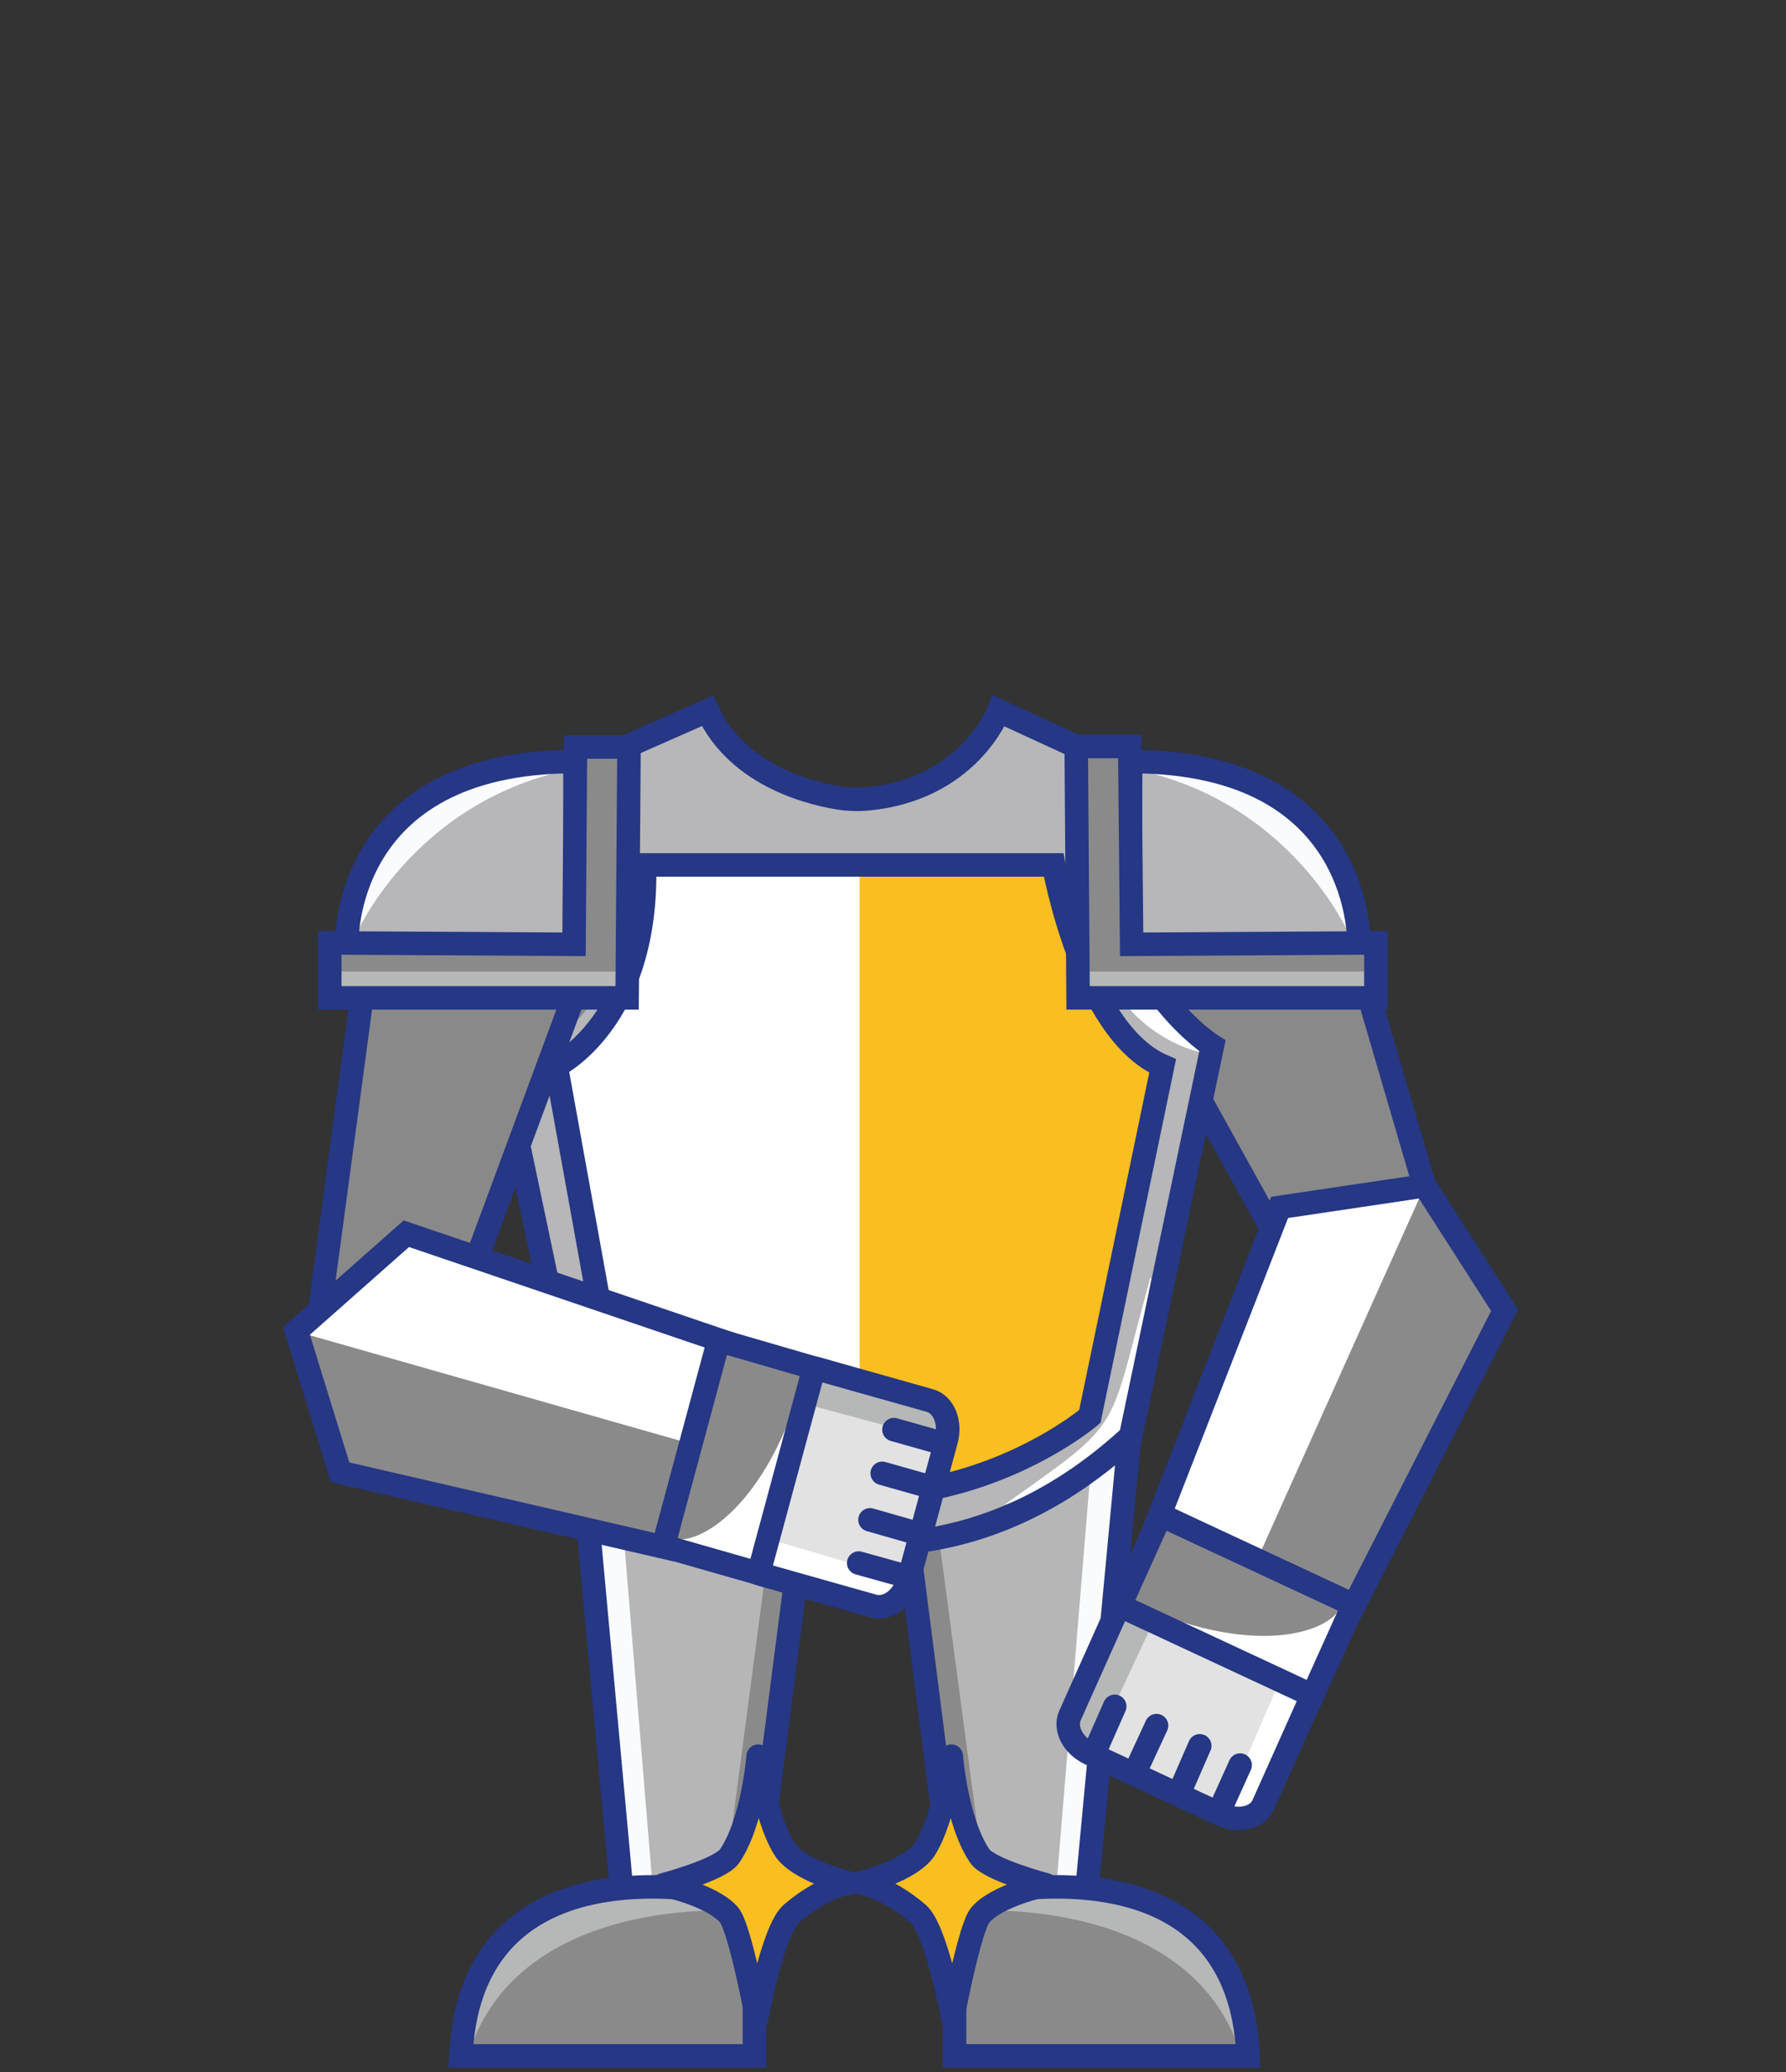 <?xml version="1.0" encoding="utf-8"?>
<!-- Generator: Adobe Illustrator 28.0.0, SVG Export Plug-In . SVG Version: 6.00 Build 0)  -->
<svg version="1.1" id="Layer_2_00000150067115856509080720000017285460577173169811_"
	 xmlns="http://www.w3.org/2000/svg" xmlns:xlink="http://www.w3.org/1999/xlink" x="0px" y="0px" viewBox="0 0 380.2 441.1"
	 style="enable-background:new 0 0 380.2 441.1;" xml:space="preserve">
<rect x="0" y="0" width="380.2" height="441.1" fill="#333333" stroke="none"/>
<style type="text/css">
	.st0{fill:none;stroke:#FF7676;stroke-miterlimit:10;stroke-opacity:0;}
	.st1{fill:#B6B6B7;}
	.st2{clip-path:url(#SVGID_00000127765719839609606830000014722076052771726990_);}
	.st3{fill:#8B8A8A;}
	.st4{fill:#FAFBFC;}
	.st5{fill:none;stroke:#253785;stroke-width:5;stroke-miterlimit:10;}
	.st6{clip-path:url(#SVGID_00000145757695288716273290000002079790350211875237_);}
	.st7{fill:#B6B7B7;}
	.st8{fill:#F9BE1F;stroke:#253785;stroke-width:5;stroke-linecap:round;stroke-linejoin:round;}
	.st9{fill:#8A8989;stroke:#253785;stroke-width:5;stroke-miterlimit:10;}
	.st10{fill:#E2E2E2;}
	.st11{clip-path:url(#SVGID_00000182496855118591590020000010609787209715949969_);}
	.st12{fill:#FFFFFF;}
	.st13{clip-path:url(#SVGID_00000013158987435400158990000018374319872159632526_);}
	.st14{clip-path:url(#SVGID_00000072967159569652856640000002493664394814874780_);}
	.st15{fill:none;stroke:#253785;stroke-width:5;stroke-linecap:round;stroke-linejoin:round;}
	.st16{fill:#253785;}
	.st17{clip-path:url(#SVGID_00000066482952477843236840000001098599795042571417_);}
	.st18{clip-path:url(#SVGID_00000061470107379634589900000013575017551261206432_);}
	.st19{fill:#B7B6B8;}
	.st20{clip-path:url(#SVGID_00000053519823641417698340000003317146788516322712_);}
	.st21{fill:#F9BE1F;}
	.st22{clip-path:url(#SVGID_00000019678522360456472990000005464866625474246057_);}
	.st23{clip-path:url(#SVGID_00000023280577570039051980000012279694486398553275_);}
	.st24{clip-path:url(#SVGID_00000120519130625319787070000014227603715480946875_);}
	.st25{clip-path:url(#SVGID_00000070091689163885790680000013557570714194765700_);}
	.st26{clip-path:url(#SVGID_00000025410002648705732210000018130712545337213361_);}
	.st27{clip-path:url(#SVGID_00000176037419920892993810000010440944149065371068_);}
	.st28{clip-path:url(#SVGID_00000111190001981576311500000008266565060827843489_);}
	.st29{clip-path:url(#SVGID_00000080181345843745219960000017349708281960730255_);}
</style>
<g id="armour">
	<rect x="0.5" y="0.5" class="st0" width="379.2" height="440.1"/>
	<polygon class="st1" points="240.2,308.4 230.8,408.5 203.6,408.5 190.8,308.4 	"/>
	<g>
		<defs>
			<polygon id="SVGID_1_" points="240.2,308.5 230.8,408.5 203.6,408.5 190.8,308.5 			"/>
		</defs>
		<clipPath id="SVGID_00000111158438518406367390000000838794790814718604_">
			<use xlink:href="#SVGID_1_"  style="overflow:visible;"/>
		</clipPath>
		<g style="clip-path:url(#SVGID_00000111158438518406367390000000838794790814718604_);">
			<polygon class="st3" points="205.2,404 191.7,309.5 197.5,309.5 210,403.4 			"/>
			<polygon class="st4" points="232.5,309 224.7,403.7 229.9,403.7 238.7,309.1 			"/>
		</g>
	</g>
	<polygon class="st5" points="240.2,308.4 230.8,408.5 203.6,408.5 190.8,308.4 	"/>
	<path class="st3" d="M203.2,404.4c0,0,60.2-17,62.5,33.2h-62.5L203.2,404.4L203.2,404.4z"/>
	<g>
		<defs>
			<path id="SVGID_00000167386483065468577060000016016524746459500425_" d="M203.2,404.4c0,0,60.2-17,62.5,33.2h-62.5L203.2,404.4
				L203.2,404.4z"/>
		</defs>
		<clipPath id="SVGID_00000137117526161788529580000014461254550652603534_">
			<use xlink:href="#SVGID_00000167386483065468577060000016016524746459500425_"  style="overflow:visible;"/>
		</clipPath>
		<g style="clip-path:url(#SVGID_00000137117526161788529580000014461254550652603534_);">
			<path class="st7" d="M205.4,406.8c0,0,45.9-4.1,58.1,28.5c0,0,0.8-23.8-22-29.7C241.5,405.5,225,401,205.4,406.8L205.4,406.8
				L205.4,406.8z"/>
		</g>
	</g>
	<path class="st5" d="M203.2,404.4c0,0,60.2-17,62.5,33.2h-62.5L203.2,404.4L203.2,404.4z"/>
	<path class="st8" d="M202.5,373.8c0,0,1.1,14,6.1,21.3c2,2.9,14.1,6.1,14.1,6.1s-10.3,2.1-14,6.4c-2.3,2.7-5.9,21.9-5.9,21.9
		s-3.4-18.7-7.4-22.2c-6.8-5.8-12.2-6.5-12.2-6.5s10.9-2.6,13.8-7.4C201.2,386.5,202.5,373.9,202.5,373.8L202.5,373.8L202.5,373.8
		L202.5,373.8L202.5,373.8z"/>
	<path class="st9" d="M287.2,197.7c0,0-27.4-13-41.1,19.4l30.7,55.4L311,279L287.2,197.7L287.2,197.7z"/>
	<path class="st10" d="M259.9,386.2l-27.8-12.9c-3.7-1.7-5.6-5.4-4.3-8.2l10.2-22.8c1.3-2.8,5.3-3.8,9-2l27.8,12.9
		c3.7,1.7,5.6,5.4,4.3,8.2l-10.2,22.8C267.6,387,263.6,387.9,259.9,386.2L259.9,386.2z"/>
	<g>
		<defs>
			<path id="SVGID_00000100368188649920775880000016032881217207513993_" d="M259.9,386.2l-27.8-12.9c-3.7-1.7-5.6-5.4-4.3-8.2
				l10.2-22.8c1.3-2.8,5.3-3.8,9-2l27.8,12.9c3.7,1.7,5.6,5.4,4.3,8.2l-10.2,22.8C267.6,387,263.6,387.9,259.9,386.2z"/>
		</defs>
		<clipPath id="SVGID_00000065070921823835664250000004103727313179703460_">
			<use xlink:href="#SVGID_00000100368188649920775880000016032881217207513993_"  style="overflow:visible;"/>
		</clipPath>
		<g style="clip-path:url(#SVGID_00000065070921823835664250000004103727313179703460_);">
			<path class="st7" d="M232.5,373.1l-1.5-1.5c-0.9-0.8-1.6-1.9-1.9-2.9c-0.4-1.1-0.1-2.3,0.3-3.2l10.1-22l5.6,2.6L232.5,373.1
				L232.5,373.1L232.5,373.1z"/>
			<path class="st12" d="M260.4,385.5l1.9,0.1c1.1,0.1,2.2-0.1,3.1-0.5c1-0.5,1.6-1.4,2-2.2l9.8-21.7l-5.2-2.4L260.4,385.5
				L260.4,385.5z"/>
		</g>
	</g>
	<path class="st5" d="M259.9,386.2l-27.8-12.9c-3.7-1.7-5.6-5.4-4.3-8.2l10.2-22.8c1.3-2.8,5.3-3.8,9-2l27.8,12.9
		c3.7,1.7,5.6,5.4,4.3,8.2l-10.2,22.8C267.6,387,263.6,387.9,259.9,386.2L259.9,386.2z"/>
	<polygon class="st3" points="246.7,322.9 272.4,257 303.3,252.4 320.3,278.9 288,342.2 	"/>
	<g>
		<defs>
			<polygon id="SVGID_00000011721081609876239030000008495894539412262583_" points="246.7,322.9 272.4,257 303.4,252.3 
				320.3,278.9 288,342.2 			"/>
		</defs>
		<clipPath id="SVGID_00000062888346687101385070000004187689282708455055_">
			<use xlink:href="#SVGID_00000011721081609876239030000008495894539412262583_"  style="overflow:visible;"/>
		</clipPath>
		<g style="clip-path:url(#SVGID_00000062888346687101385070000004187689282708455055_);">
			<polygon class="st12" points="272.9,258.5 248.5,321.5 268.2,330.7 302.7,253.8 			"/>
		</g>
	</g>
	<polygon class="st5" points="246.7,322.9 272.4,257 303.3,252.4 320.3,278.9 288,342.2 	"/>
	<polygon class="st3" points="279.4,360.9 238.4,341.8 247.1,322.5 288.1,341.6 	"/>
	<g>
		<defs>
			<polygon id="SVGID_00000108989861673964442860000004324123975209791132_" points="279.4,360.9 238.4,341.8 247.1,322.5 
				288.1,341.6 			"/>
		</defs>
		<clipPath id="SVGID_00000134242409651376333830000001142719107957698741_">
			<use xlink:href="#SVGID_00000108989861673964442860000004324123975209791132_"  style="overflow:visible;"/>
		</clipPath>
		<g style="clip-path:url(#SVGID_00000134242409651376333830000001142719107957698741_);">
			<path class="st12" d="M285.2,342.3c-2,4.7-17.8,11.3-45.4-1.7l38.3,18.1L285.2,342.3L285.2,342.3L285.2,342.3z"/>
		</g>
	</g>
	<polygon class="st5" points="279.4,360.9 238.4,341.8 247.1,322.5 288.1,341.6 	"/>
	<line class="st15" x1="233.2" y1="372.5" x2="237.3" y2="363.2"/>
	<line class="st15" x1="241.9" y1="376.6" x2="246.2" y2="367.3"/>
	<line class="st15" x1="251.3" y1="381" x2="255.4" y2="371.6"/>
	<line class="st15" x1="259.8" y1="385" x2="264" y2="375.7"/>
	<path class="st16" d="M287.3,343.5l-41.2-19.2c-1-0.4-1.4-1.5-1.2-2.1l0.4-1.1c0.4-0.8,1.5-1,2.4-0.5l41.2,19.2
		c1,0.4,1.5,1.5,1.2,2.1l-0.4,1.1C289.3,343.8,288.2,344,287.3,343.5L287.3,343.5z"/>
	<polygon class="st1" points="123.7,308.5 132.9,408.5 160.1,408.5 173,308.5 	"/>
	<g>
		<defs>
			<polygon id="SVGID_00000145763132500084132730000015784409142346032016_" points="123.7,308.5 132.9,408.5 160.1,408.5 
				173,308.5 			"/>
		</defs>
		<clipPath id="SVGID_00000129188348842919051000000012750350643488453301_">
			<use xlink:href="#SVGID_00000145763132500084132730000015784409142346032016_"  style="overflow:visible;"/>
		</clipPath>
		<g style="clip-path:url(#SVGID_00000129188348842919051000000012750350643488453301_);">
			<polygon class="st3" points="158.6,404 172.1,309.5 166.3,309.5 153.9,403.5 			"/>
			<polygon class="st4" points="131.3,309.1 139.1,403.7 133.9,403.8 125.2,309.1 			"/>
		</g>
	</g>
	<polygon class="st5" points="123.7,308.5 132.9,408.5 160.1,408.5 173,308.5 	"/>
	<path class="st3" d="M160.6,404.4c0,0-60.1-17-62.5,33.2h62.5V404.4z"/>
	<g>
		<defs>
			<path id="SVGID_00000098196587012869817720000002334999181851680172_" d="M160.6,404.4c0,0-60.1-17-62.5,33.2h62.5V404.4z"/>
		</defs>
		<clipPath id="SVGID_00000003784888425697702170000008793082594099767972_">
			<use xlink:href="#SVGID_00000098196587012869817720000002334999181851680172_"  style="overflow:visible;"/>
		</clipPath>
		<g style="clip-path:url(#SVGID_00000003784888425697702170000008793082594099767972_);">
			<path class="st7" d="M158.4,406.8c0,0-45.9-4.1-58,28.5c0,0-0.8-23.8,22-29.7C122.4,405.5,138.9,401,158.4,406.8L158.4,406.8
				L158.4,406.8z"/>
		</g>
	</g>
	<path class="st5" d="M160.6,404.4c0,0-60.1-17-62.5,33.2h62.5V404.4z"/>
	<path class="st8" d="M161.4,373.8c0,0-1.1,14-6.1,21.3c-2,2.9-14.1,6.1-14.1,6.1s10.3,2.1,14,6.4c2.3,2.7,5.9,21.9,5.9,21.9
		s3.4-18.7,7.4-22.2c6.8-5.8,12.2-6.5,12.2-6.5s-10.9-2.6-13.8-7.4C162.7,386.5,161.4,373.9,161.4,373.8L161.4,373.8L161.4,373.8
		L161.4,373.8L161.4,373.8z"/>
	<path class="st19" d="M126.7,161.7c0,0,4.8,52.3-20.4,62.6l17.1,81.4c0,0,61.1,51.8,117.3,0l17.4-83.1c0,0-28-17.4-22.7-60.8
		l-22.8-10.5c0,0-6.4,17.1-28.7,18.8c-1.4,0.1-2.8,0-4.2-0.1c-6-0.8-22.5-4.4-29.1-18.7L126.7,161.7L126.7,161.7L126.7,161.7z"/>
	<g>
		<defs>
			<path id="SVGID_00000101096547353780822460000017668170483881776282_" d="M126.7,161.7c0,0,4.8,52.3-20.4,62.7l17.1,81.4
				c0,0,61.1,51.7,117.3,0l17.4-83.2c0,0-28-17.4-22.7-60.8l-22.8-10.5c0,0-6.4,17.1-28.7,18.8c-1.4,0-2.8,0-4.2-0.1
				c-6-0.8-22.5-4.4-29.1-18.7L126.7,161.7L126.7,161.7L126.7,161.7z"/>
		</defs>
		<clipPath id="SVGID_00000142886802501595566740000015117702417915038126_">
			<use xlink:href="#SVGID_00000101096547353780822460000017668170483881776282_"  style="overflow:visible;"/>
		</clipPath>
		<g style="clip-path:url(#SVGID_00000142886802501595566740000015117702417915038126_);">
			<path class="st3" d="M129.2,162.3c0,0,4.3,50.8-20.6,63.8C108.6,226.1,145.9,216.5,129.2,162.3L129.2,162.3z"/>
			<path class="st12" d="M232.4,162.6c0,0-3.3,27,12.3,48.1c3,4,6.4,10.1,10.9,13.3C255.7,223.9,221.4,218.3,232.4,162.6
				L232.4,162.6L232.4,162.6z"/>
			<path class="st3" d="M118.9,271.6c11.2,39.6,6.2,28.8,32.3,47.2c0,0-13.2-3.8-26.6-14.3c0,0-5.7-32.9-5.6-32.9H118.9L118.9,271.6
				z"/>
			<path class="st12" d="M244.9,271.9c-9.4,34-5.1,29.9-31.1,48.4c0,0,8.9-1.7,25.2-15.6l6.1-32.7H244.9L244.9,271.9L244.9,271.9z"
				/>
		</g>
	</g>
	<path class="st5" d="M126.7,161.7c0,0,4.8,52.3-20.4,62.6l17.1,81.4c0,0,61.1,51.8,117.3,0l17.4-83.1c0,0-28-17.4-22.7-60.8
		l-22.8-10.5c0,0-6.4,17.1-28.7,18.8c-1.4,0.1-2.8,0-4.2-0.1c-6-0.8-22.5-4.4-29.1-18.7l-21.8,9.6L126.7,161.7L126.7,161.7
		L126.7,161.7z"/>
	<path class="st21" d="M118.4,226.9c0,0,19.6-9.5,18.8-42.8h87.1c0,0,6.1,35.4,23.2,42.8L232,301.5c0,0-44.3,38-100.1,0L118.4,226.9
		L118.4,226.9L118.4,226.9z"/>
	<g>
		<defs>
			<path id="SVGID_00000121246982197613788600000001647161582175434424_" d="M118.4,226.9c0,0,19.6-9.5,18.8-42.8h87.1
				c0,0,6.1,35.4,23.2,42.8L232,301.5c0,0-44.3,38-100.1,0L118.4,226.9L118.4,226.9L118.4,226.9z"/>
		</defs>
		<clipPath id="SVGID_00000021101978828112111940000007638089075713448611_">
			<use xlink:href="#SVGID_00000121246982197613788600000001647161582175434424_"  style="overflow:visible;"/>
		</clipPath>
		<g style="clip-path:url(#SVGID_00000021101978828112111940000007638089075713448611_);">
			<path class="st12" d="M183,185.7h-45c-0.8,31.4-19,42.2-19,42.2l13.3,72.9c19.3,12.6,33.9,16.4,50.7,16L183,185.7L183,185.7
				L183,185.7L183,185.7L183,185.7z"/>
		</g>
	</g>
	<path class="st5" d="M118.4,226.9c0,0,19.6-9.5,18.8-42.8h87.1c0,0,6.1,35.4,23.2,42.8L232,301.5c0,0-44.3,38-100.1,0L118.4,226.9
		L118.4,226.9L118.4,226.9z"/>
	<path class="st9" d="M78.9,198.4c0,0,25.1-17,43.5,13l-22,59.4l-32.8,11.6L78.9,198.4L78.9,198.4L78.9,198.4z"/>
	<g>
		<path class="st10" d="M193.4,336.3l8-29.6c1.1-3.9-0.5-7.8-3.5-8.6l-24.1-6.8c-3-0.8-6.4,1.6-7.3,5.6l-8,29.6
			c-1.1,3.9,0.5,7.8,3.5,8.6l24.1,6.8C189,342.6,192.3,340.2,193.4,336.3L193.4,336.3z"/>
		<g>
			<g>
				<g>
					<defs>
						<path id="SVGID_00000156548749870749735100000008893602246376088455_" d="M193.4,336.3l8-29.6c1.1-3.9-0.5-7.8-3.5-8.6
							l-24.1-6.8c-3-0.8-6.4,1.6-7.3,5.6l-8,29.6c-1.1,3.9,0.5,7.8,3.5,8.6l24.1,6.8C189,342.6,192.3,340.2,193.4,336.3L193.4,336.3
							z"/>
					</defs>
					<clipPath id="SVGID_00000010272686894691624970000008954375209207145879_">
						<use xlink:href="#SVGID_00000156548749870749735100000008893602246376088455_"  style="overflow:visible;"/>
					</clipPath>
					<g style="clip-path:url(#SVGID_00000010272686894691624970000008954375209207145879_);">
						<path class="st7" d="M201.1,306.8l-0.1-2.1c0-1.2-0.5-2.4-1-3.3c-0.6-1-1.6-1.6-2.6-1.8l-23.4-6.4l-1.6,5.9L201.1,306.8
							L201.1,306.8L201.1,306.8z"/>
						<path class="st12" d="M192.6,336.1l-1.2,1.5c-0.6,0.9-1.5,1.6-2.4,2.1c-1.1,0.4-2.1,0.3-3,0.2l-23-6.5l1.6-5.5L192.6,336.1
							L192.6,336.1L192.6,336.1z"/>
					</g>
				</g>
			</g>
		</g>
		<path class="st5" d="M193.4,336.3l8-29.6c1.1-3.9-0.5-7.8-3.5-8.6l-24.1-6.8c-3-0.8-6.4,1.6-7.3,5.6l-8,29.6
			c-1.1,3.9,0.5,7.8,3.5,8.6l24.1,6.8C189,342.6,192.3,340.2,193.4,336.3L193.4,336.3z"/>
		<polygon class="st3" points="153.6,285.4 86.5,262.6 63.1,283.3 72.4,313.4 141.7,329.4 		"/>
		<g>
			<g>
				<g>
					<defs>
						<polygon id="SVGID_00000093157337057992611850000010335475780344573109_" points="153.6,285.4 86.5,262.6 63.1,283.3 
							72.4,313.4 141.7,329.4 						"/>
					</defs>
					<clipPath id="SVGID_00000009581759715380898160000010700255163753634956_">
						<use xlink:href="#SVGID_00000093157337057992611850000010335475780344573109_"  style="overflow:visible;"/>
					</clipPath>
					<g style="clip-path:url(#SVGID_00000009581759715380898160000010700255163753634956_);">
						<polygon class="st12" points="87.4,263.9 151.3,285.9 145.6,306.9 64.5,283.8 						"/>
					</g>
				</g>
			</g>
		</g>
		<polygon class="st5" points="153.6,285.4 86.5,262.6 63.1,283.3 72.4,313.4 141.7,329.4 		"/>
		<polygon class="st3" points="161.5,334.9 173.3,291.2 153,285.3 141.2,329.1 		"/>
		<g>
			<g>
				<g>
					<defs>
						<polygon id="SVGID_00000042015664858227722840000012975931766377767051_" points="161.5,334.9 173.3,291.2 153,285.3 
							141.2,329.1 						"/>
					</defs>
					<clipPath id="SVGID_00000130645078318472600870000010342122149000746431_">
						<use xlink:href="#SVGID_00000042015664858227722840000012975931766377767051_"  style="overflow:visible;"/>
					</clipPath>
					<g style="clip-path:url(#SVGID_00000130645078318472600870000010342122149000746431_);">
						<path class="st12" d="M143.5,327.5c4.9,1.5,20.1-6.4,28-35.9l-10.9,41L143.5,327.5L143.5,327.5L143.5,327.5z"/>
					</g>
				</g>
			</g>
		</g>
		<polygon class="st5" points="161.5,334.9 173.3,291.2 153,285.3 141.2,329.1 		"/>
		<line class="st15" x1="200.2" y1="307.1" x2="190.3" y2="304.3"/>
		<line class="st15" x1="197.7" y1="316.4" x2="187.8" y2="313.6"/>
		<line class="st15" x1="195" y1="326.3" x2="185.2" y2="323.5"/>
		<line class="st15" x1="192.5" y1="335.4" x2="182.8" y2="332.7"/>
		<path class="st16" d="M143.1,329.7l11.9-43.9c0.4-1-0.1-2-0.9-2.3l-1.1-0.4c-0.8-0.3-1.7,0.5-2,1.5l-11.9,43.9
			c-0.4,1,0.1,2,0.9,2.3l1.1,0.4C142,331.4,142.9,330.7,143.1,329.7z"/>
	</g>
	<path class="st19" d="M289.3,201.6c0,0,1.8-39.5-48.6-39.5l-0.2,39.5H289.3z"/>
	<g>
		<defs>
			<path id="SVGID_00000142895594229009669200000010425914418374470565_" d="M289.3,201.6c0,0,1.8-39.5-48.6-39.5l-0.2,39.5H289.3z"
				/>
		</defs>
		<clipPath id="SVGID_00000066482083978081750470000009446606032219101870_">
			<use xlink:href="#SVGID_00000142895594229009669200000010425914418374470565_"  style="overflow:visible;"/>
		</clipPath>
		<g style="clip-path:url(#SVGID_00000066482083978081750470000009446606032219101870_);">
			<path class="st4" d="M287.3,199.1c0,0-12-28.1-45.2-35.2c0,0,20.6-0.3,31,8.3C273.1,172.3,287,181.8,287.3,199.1L287.3,199.1
				L287.3,199.1L287.3,199.1z"/>
		</g>
	</g>
	<path class="st5" d="M289.3,201.6c0,0,1.8-39.5-48.6-39.5l-0.2,39.5H289.3z"/>
	<polygon class="st3" points="292.9,200.7 292.9,212.4 229.5,212.4 229.1,158.9 240.5,158.9 240.9,201 	"/>
	<g>
		<defs>
			<polygon id="SVGID_00000060026964851780140130000000689908744700039354_" points="292.9,200.7 292.9,212.4 229.5,212.4 
				229.1,158.9 240.5,158.9 240.9,201 			"/>
		</defs>
		<clipPath id="SVGID_00000011720697558377674360000012118795036037297059_">
			<use xlink:href="#SVGID_00000060026964851780140130000000689908744700039354_"  style="overflow:visible;"/>
		</clipPath>
		<g style="clip-path:url(#SVGID_00000011720697558377674360000012118795036037297059_);">
			<rect x="231" y="206.8" class="st7" width="60.3" height="4.2"/>
		</g>
	</g>
	<polygon class="st5" points="292.9,200.7 292.9,212.4 229.5,212.4 229.1,158.9 240.5,158.9 240.9,201 	"/>
	<path class="st19" d="M73.8,201.6c0,0-1.8-39.5,48.6-39.5l0.2,39.5C122.6,201.6,73.8,201.6,73.8,201.6z"/>
	<g>
		<defs>
			<path id="SVGID_00000052077335466515709330000012611946574757401244_" d="M73.8,201.6c0,0-1.8-39.5,48.6-39.5l0.2,39.5
				C122.6,201.6,73.8,201.6,73.8,201.6z"/>
		</defs>
		<clipPath id="SVGID_00000092416689799013308880000003117783173963123329_">
			<use xlink:href="#SVGID_00000052077335466515709330000012611946574757401244_"  style="overflow:visible;"/>
		</clipPath>
		<g style="clip-path:url(#SVGID_00000092416689799013308880000003117783173963123329_);">
			<path class="st4" d="M75.7,199.1c0,0,12-28.1,45.2-35.2c0,0-20.6-0.3-31,8.3C89.9,172.3,76,181.8,75.7,199.1L75.7,199.1
				L75.7,199.1L75.7,199.1z"/>
		</g>
	</g>
	<path class="st5" d="M73.8,201.6c0,0-1.8-39.5,48.6-39.5l0.2,39.5C122.6,201.6,73.8,201.6,73.8,201.6z"/>
	<polygon class="st3" points="70.2,200.7 70.2,212.4 133.5,212.4 133.9,159 122.5,159 122.2,201 	"/>
	<g>
		<defs>
			<polygon id="SVGID_00000049192820390970159930000002951340095065011882_" points="70.2,200.7 70.2,212.4 133.5,212.4 
				133.9,158.9 122.5,158.9 122.2,201 			"/>
		</defs>
		<clipPath id="SVGID_00000168099816838194313440000007469023161622936999_">
			<use xlink:href="#SVGID_00000049192820390970159930000002951340095065011882_"  style="overflow:visible;"/>
		</clipPath>
		<g style="clip-path:url(#SVGID_00000168099816838194313440000007469023161622936999_);">
			<rect x="71.8" y="206.8" class="st7" width="60.3" height="4.2"/>
		</g>
	</g>
	<polygon class="st5" points="70.2,200.7 70.2,212.4 133.5,212.4 133.9,159 122.5,159 122.2,201 	"/>
</g>
</svg>
